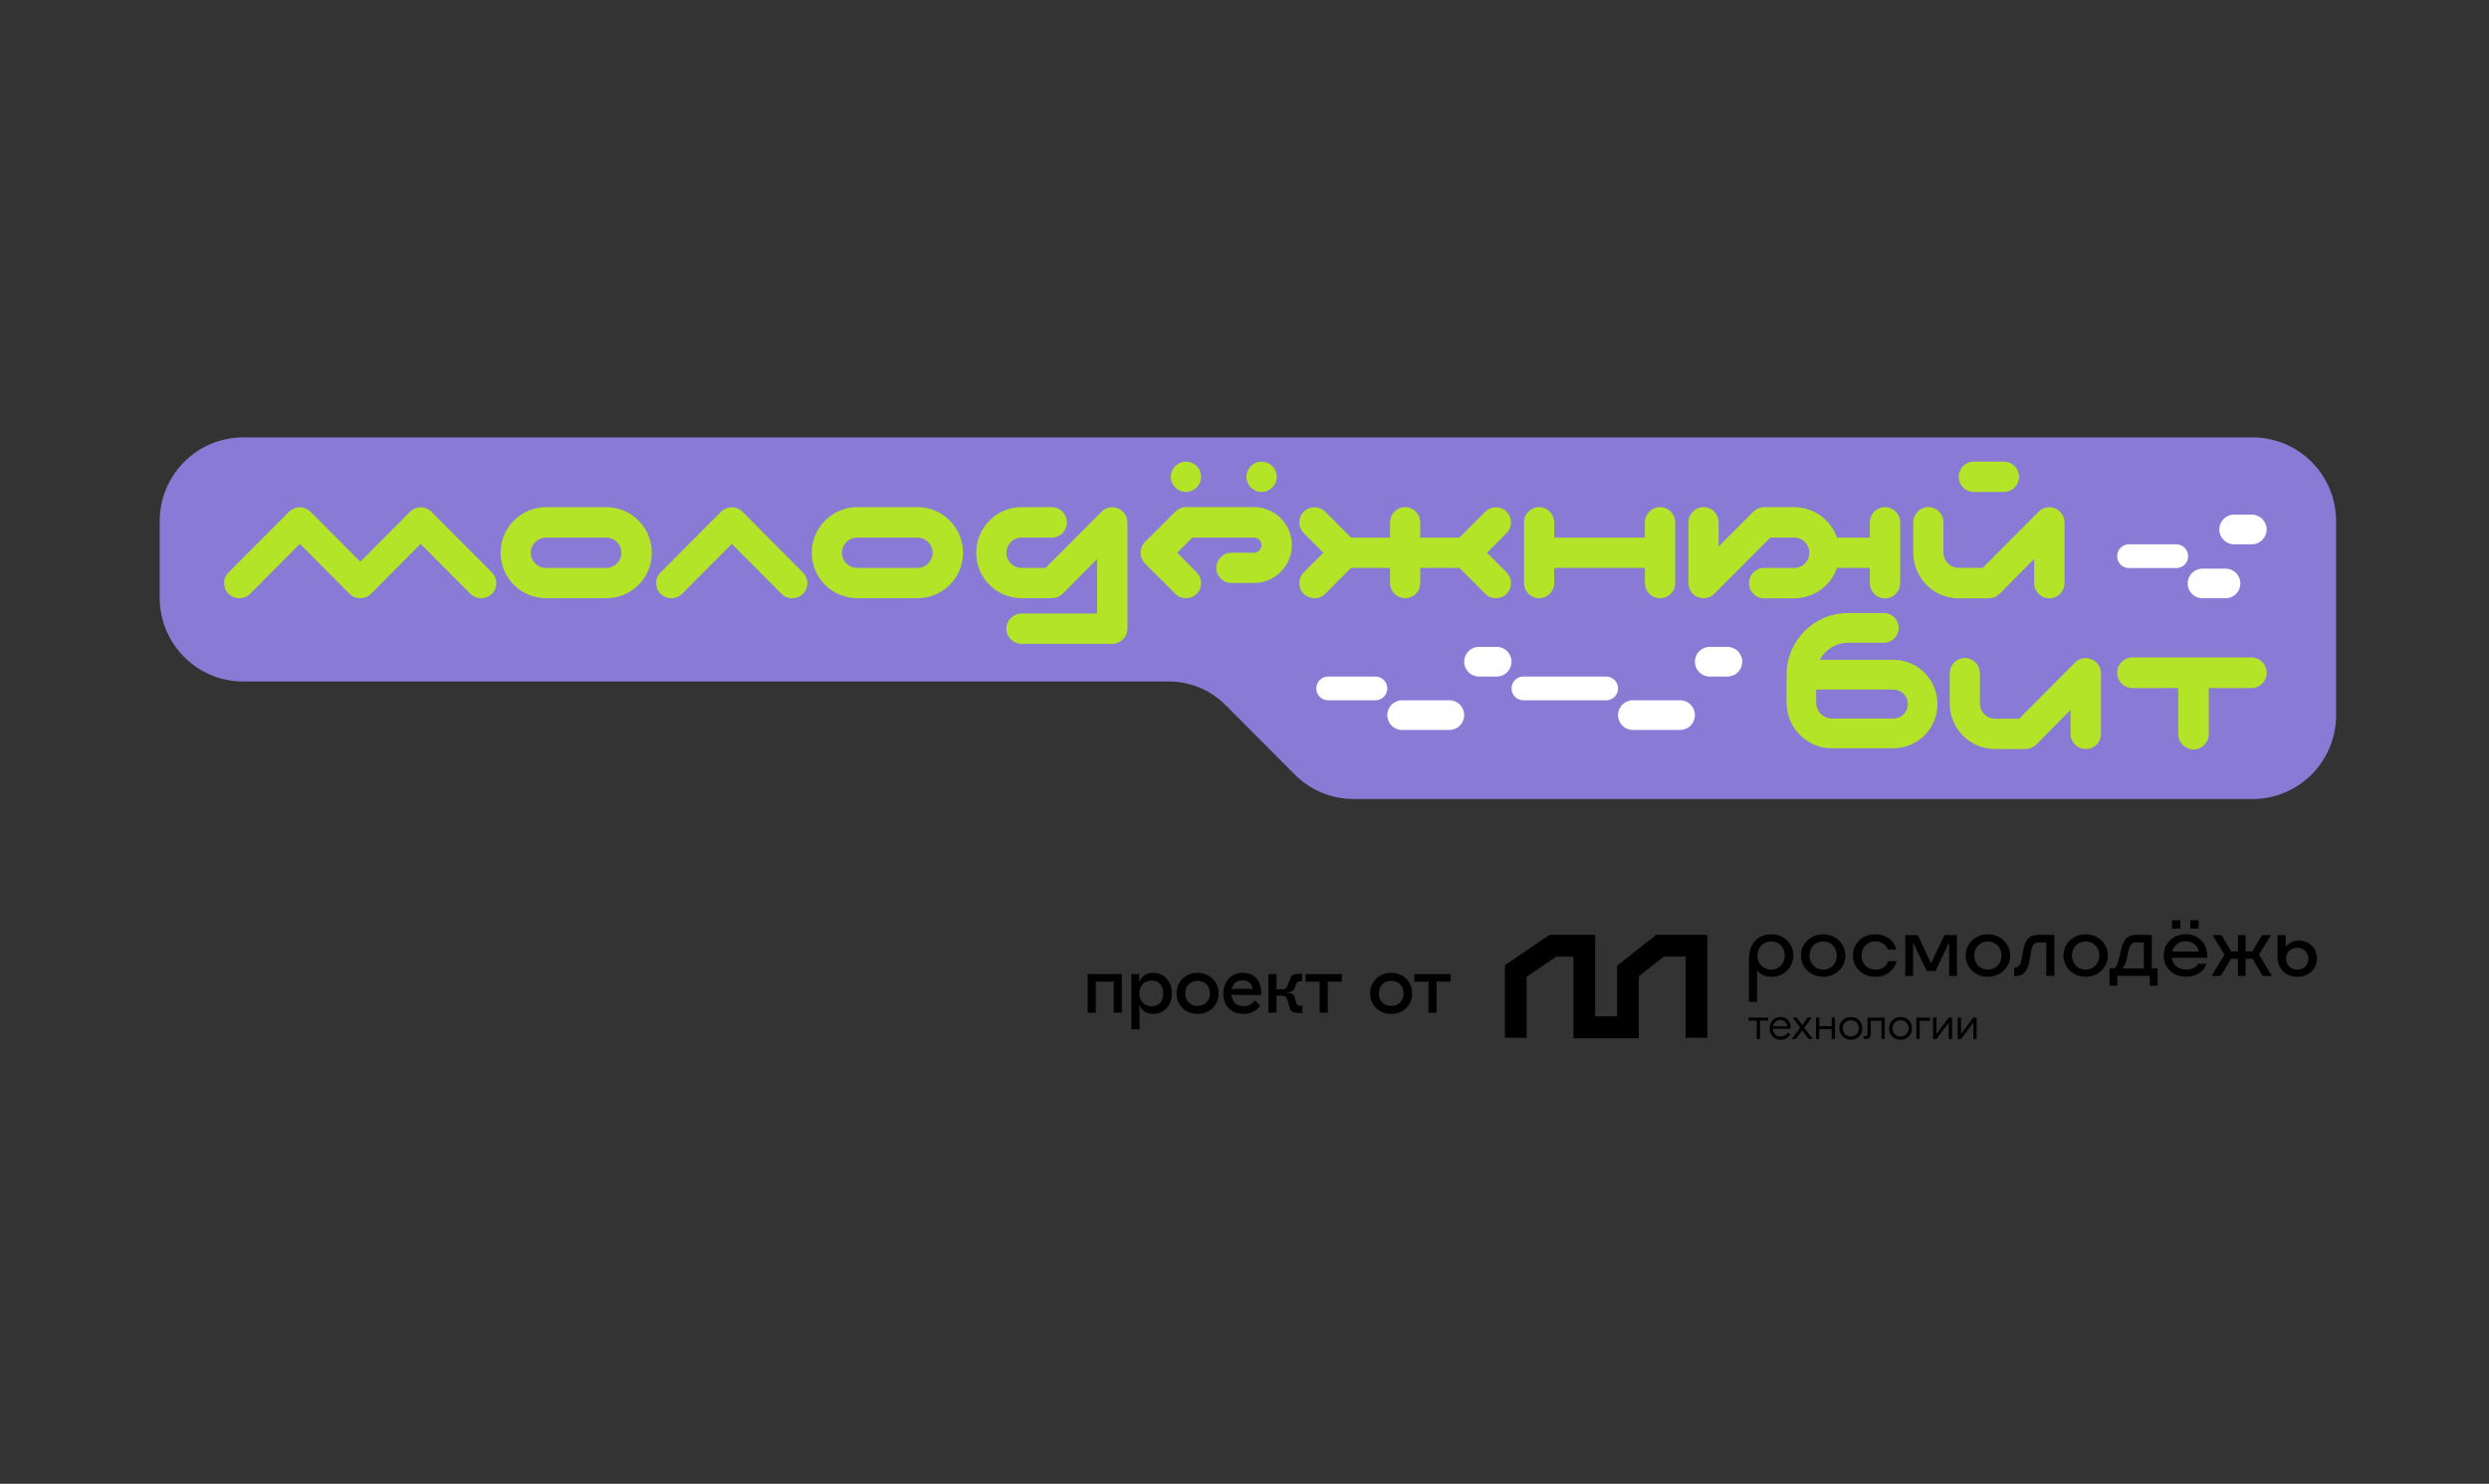 <?xml version="1.0" encoding="UTF-8"?> <svg xmlns="http://www.w3.org/2000/svg" width="218" height="130" viewBox="0 0 218 130" fill="none"><rect x="0" y="0" width="218" height="130" fill="#333333" stroke="none"/><g clip-path="url(#clip0_2165_995)"><path d="M14.135 52.363V45.664C14.135 41.69 17.342 38.469 21.298 38.469H197.296C201.252 38.469 204.459 41.69 204.459 45.664V62.659C204.459 66.633 201.252 69.854 197.296 69.854H118.563C116.663 69.854 114.842 69.096 113.498 67.747L107.443 61.665C106.1 60.316 104.278 59.558 102.378 59.558H21.298C17.342 59.558 14.135 56.337 14.135 52.363Z" fill="#897AD6" stroke="#897AD6" stroke-width="0.297"></path><path d="M43.086 50.156L37.785 44.831C37.273 44.317 36.431 44.317 35.919 44.831L31.559 49.21L27.199 44.831C26.67 44.317 25.845 44.317 25.316 44.831L20.015 50.156C19.503 50.67 19.503 51.516 20.015 52.03C20.543 52.544 21.386 52.544 21.898 52.03L26.257 47.651L30.617 52.03C31.129 52.544 31.972 52.544 32.484 52.03L36.843 47.651L41.203 52.03C41.468 52.296 41.814 52.412 42.145 52.412C42.492 52.412 42.822 52.296 43.086 52.03C43.598 51.516 43.598 50.67 43.086 50.156Z" fill="#B3E427"></path><path d="M53.109 44.43H47.824C45.627 44.43 43.844 46.221 43.844 48.427C43.844 50.634 45.627 52.408 47.824 52.408H53.109C55.305 52.408 57.089 50.634 57.089 48.427C57.089 46.221 55.305 44.43 53.109 44.43ZM53.109 49.754H47.824C47.081 49.754 46.486 49.157 46.486 48.427C46.486 47.697 47.081 47.1 47.824 47.1H53.109C53.835 47.1 54.43 47.697 54.43 48.427C54.43 49.157 53.835 49.754 53.109 49.754Z" fill="#B3E427"></path><path d="M70.319 50.156L65.035 44.831C64.506 44.317 63.681 44.317 63.152 44.831L57.851 50.156C57.339 50.67 57.339 51.516 57.851 52.03C58.379 52.544 59.221 52.544 59.733 52.03L64.093 47.651L68.454 52.03C68.718 52.296 69.048 52.412 69.395 52.412C69.725 52.412 70.072 52.296 70.319 52.03C70.848 51.516 70.848 50.67 70.319 50.156Z" fill="#B3E427"></path><path d="M80.364 44.43H75.08C72.883 44.43 71.1 46.221 71.1 48.427C71.1 50.634 72.883 52.408 75.08 52.408H80.364C82.56 52.408 84.345 50.634 84.345 48.427C84.345 46.221 82.56 44.43 80.364 44.43ZM80.364 49.754H75.08C74.336 49.754 73.742 49.157 73.742 48.427C73.742 47.697 74.336 47.1 75.08 47.1H80.364C81.091 47.1 81.685 47.697 81.685 48.427C81.685 49.157 81.091 49.754 80.364 49.754Z" fill="#B3E427"></path><path d="M97.921 44.546C97.425 44.33 96.864 44.446 96.484 44.828L91.579 49.754H89.481C88.739 49.754 88.144 49.157 88.144 48.427C88.144 47.697 88.739 47.1 89.481 47.1H92.124C92.851 47.1 93.445 46.503 93.445 45.773C93.445 45.027 92.851 44.43 92.124 44.43H89.481C87.285 44.43 85.502 46.221 85.502 48.427C85.502 50.634 87.285 52.408 89.481 52.408H92.124C92.471 52.408 92.818 52.276 93.065 52.027L96.088 48.975V53.752H89.481C88.739 53.752 88.144 54.349 88.144 55.079C88.144 55.809 88.739 56.406 89.481 56.406H97.425C98.152 56.406 98.746 55.809 98.746 55.079V45.773C98.746 45.226 98.416 44.745 97.921 44.546Z" fill="#B3E427"></path><path d="M109.828 44.426H103.883C103.519 44.426 103.19 44.576 102.941 44.825L100.283 47.479C99.77 48.009 99.77 48.839 100.283 49.37L102.941 52.024C103.19 52.289 103.536 52.405 103.883 52.405C104.213 52.405 104.56 52.289 104.808 52.024C105.336 51.51 105.336 50.663 104.808 50.149L103.107 48.424L104.428 47.097H109.828C110.191 47.097 110.489 47.396 110.489 47.761C110.489 48.126 110.191 48.424 109.828 48.424H107.846C107.119 48.424 106.525 49.021 106.525 49.751C106.525 50.481 107.119 51.078 107.846 51.078H109.828C111.661 51.078 113.147 49.585 113.147 47.761C113.147 45.919 111.661 44.426 109.828 44.426ZM110.489 43.099C111.232 43.099 111.827 42.502 111.827 41.772C111.827 41.042 111.232 40.445 110.489 40.445C109.762 40.445 109.168 41.042 109.168 41.772C109.168 42.502 109.762 43.099 110.489 43.099ZM103.883 43.099C104.609 43.099 105.204 42.502 105.204 41.772C105.204 41.042 104.609 40.445 103.883 40.445C103.14 40.445 102.545 41.042 102.545 41.772C102.545 42.502 103.14 43.099 103.883 43.099Z" fill="#B3E427"></path><path d="M130.238 48.427L131.955 46.702C132.467 46.188 132.467 45.342 131.955 44.828C131.443 44.314 130.601 44.314 130.089 44.828L127.826 47.1H124.391V45.773C124.391 45.027 123.813 44.43 123.07 44.43C122.343 44.43 121.749 45.027 121.749 45.773V47.1H118.331L116.068 44.828C115.556 44.314 114.714 44.314 114.185 44.828C113.673 45.342 113.673 46.188 114.185 46.702L115.903 48.427L114.185 50.153C113.673 50.667 113.673 51.513 114.185 52.027C114.714 52.541 115.556 52.541 116.068 52.027L118.331 49.754H121.749V51.081C121.749 51.828 122.343 52.408 123.07 52.408C123.813 52.408 124.391 51.828 124.391 51.081V49.754H127.826L130.089 52.027C130.337 52.292 130.684 52.408 131.013 52.408C131.361 52.408 131.691 52.292 131.955 52.027C132.467 51.513 132.467 50.667 131.955 50.153L130.238 48.427Z" fill="#B3E427"></path><path d="M145.406 44.43C144.663 44.43 144.068 45.027 144.068 45.773V47.1H136.125V45.773C136.125 45.027 135.531 44.43 134.803 44.43C134.077 44.43 133.482 45.027 133.482 45.773V51.081C133.482 51.828 134.077 52.408 134.803 52.408C135.531 52.408 136.125 51.828 136.125 51.081V49.754H144.068V51.081C144.068 51.828 144.663 52.408 145.406 52.408C146.133 52.408 146.727 51.828 146.727 51.081V45.773C146.727 45.027 146.133 44.43 145.406 44.43Z" fill="#B3E427"></path><path d="M165.092 44.43C164.365 44.43 163.77 45.027 163.77 45.773V47.1H161.128C161.045 47.1 160.979 47.1 160.897 47.117C160.352 45.508 158.849 44.446 157.148 44.43H154.505C154.159 44.43 153.812 44.579 153.564 44.828L150.525 47.88V45.773C150.525 45.027 149.931 44.43 149.204 44.43C148.478 44.43 147.883 45.027 147.883 45.773V51.081C147.883 51.629 148.197 52.11 148.692 52.309C149.188 52.525 149.766 52.408 150.146 52.027L155.05 47.1H157.148C157.891 47.1 158.469 47.697 158.469 48.427C158.469 49.157 157.891 49.754 157.148 49.754H154.505C153.779 49.754 153.184 50.352 153.184 51.081C153.184 51.828 153.779 52.425 154.505 52.425H157.148C158.849 52.408 160.352 51.347 160.897 49.738C160.979 49.754 161.045 49.754 161.128 49.754H163.77V51.081C163.77 51.828 164.365 52.425 165.092 52.425C165.835 52.425 166.429 51.828 166.429 51.081V45.773C166.429 45.027 165.835 44.43 165.092 44.43Z" fill="#B3E427"></path><path d="M172.878 43.099H175.52C176.246 43.099 176.841 42.502 176.841 41.772C176.841 41.042 176.246 40.445 175.52 40.445H172.878C172.134 40.445 171.556 41.042 171.556 41.772C171.556 42.502 172.134 43.099 172.878 43.099ZM179.996 44.542C179.5 44.327 178.938 44.443 178.559 44.825L173.654 49.751H171.556C170.813 49.751 170.219 49.154 170.219 48.424V45.77C170.219 45.024 169.624 44.426 168.897 44.426C168.171 44.426 167.576 45.024 167.576 45.77V48.424C167.576 50.63 169.36 52.422 171.556 52.422H174.199C174.546 52.422 174.892 52.273 175.14 52.024L178.162 48.971V51.078C178.162 51.825 178.756 52.422 179.5 52.422C180.227 52.422 180.821 51.825 180.821 51.078V45.77C180.821 45.223 180.491 44.742 179.996 44.542Z" fill="#B3E427"></path><path d="M120.469 59.273H116.323C115.751 59.273 115.287 59.739 115.287 60.314C115.287 60.889 115.751 61.355 116.323 61.355H120.469C121.042 61.355 121.505 60.889 121.505 60.314C121.505 59.739 121.042 59.273 120.469 59.273Z" fill="white"></path><path d="M190.611 47.688H186.466C185.893 47.688 185.43 48.154 185.43 48.728C185.43 49.303 185.893 49.77 186.466 49.77H190.611C191.184 49.77 191.648 49.303 191.648 48.728C191.648 48.154 191.184 47.688 190.611 47.688Z" fill="white"></path><path d="M140.678 59.273H133.423C132.851 59.273 132.387 59.739 132.387 60.314C132.387 60.889 132.851 61.355 133.423 61.355H140.678C141.251 61.355 141.715 60.889 141.715 60.314C141.715 59.739 141.251 59.273 140.678 59.273Z" fill="white"></path><path d="M131.091 56.672H129.536C128.82 56.672 128.24 57.255 128.24 57.973C128.24 58.692 128.82 59.274 129.536 59.274H131.091C131.806 59.274 132.386 58.692 132.386 57.973C132.386 57.255 131.806 56.672 131.091 56.672Z" fill="white"></path><path d="M197.229 45.086H195.675C194.959 45.086 194.379 45.669 194.379 46.387C194.379 47.106 194.959 47.688 195.675 47.688H197.229C197.945 47.688 198.525 47.106 198.525 46.387C198.525 45.669 197.945 45.086 197.229 45.086Z" fill="white"></path><path d="M151.301 56.672H149.747C149.031 56.672 148.451 57.255 148.451 57.973C148.451 58.692 149.031 59.274 149.747 59.274H151.301C152.017 59.274 152.597 58.692 152.597 57.973C152.597 57.255 152.017 56.672 151.301 56.672Z" fill="white"></path><path d="M126.947 61.352H122.801C122.086 61.352 121.506 61.934 121.506 62.653C121.506 63.371 122.086 63.954 122.801 63.954H126.947C127.662 63.954 128.242 63.371 128.242 62.653C128.242 61.934 127.662 61.352 126.947 61.352Z" fill="white"></path><path d="M194.931 49.82H192.901C192.188 49.82 191.609 50.401 191.609 51.118C191.609 51.834 192.188 52.415 192.901 52.415H194.931C195.644 52.415 196.223 51.834 196.223 51.118C196.223 50.401 195.644 49.82 194.931 49.82Z" fill="white"></path><path d="M147.156 61.352H143.01C142.295 61.352 141.715 61.934 141.715 62.653C141.715 63.371 142.295 63.954 143.01 63.954H147.156C147.871 63.954 148.451 63.371 148.451 62.653C148.451 61.934 147.871 61.352 147.156 61.352Z" fill="white"></path><path fill-rule="evenodd" clip-rule="evenodd" d="M161.849 56.316C160.783 56.316 159.857 56.919 159.391 57.805H165.832C167.964 57.805 169.692 59.54 169.692 61.681C169.692 63.822 167.964 65.558 165.832 65.558H160.455C158.258 65.558 156.477 63.769 156.477 61.562V59.107C156.477 56.127 158.882 53.711 161.849 53.711H164.999C165.715 53.711 166.296 54.294 166.296 55.014C166.296 55.733 165.715 56.316 164.999 56.316H161.849ZM159.07 61.562V60.41H165.832C166.532 60.41 167.098 60.979 167.098 61.681C167.098 62.384 166.532 62.953 165.832 62.953H160.455C159.69 62.953 159.07 62.33 159.07 61.562ZM198.531 58.942C198.531 58.2 197.932 57.598 197.193 57.598H186.767C186.028 57.598 185.429 58.2 185.429 58.942C185.429 59.684 186.028 60.285 186.767 60.285H190.781V64.317C190.781 65.059 191.379 65.66 192.118 65.66C192.857 65.66 193.457 65.059 193.457 64.317V60.285H197.193C197.932 60.285 198.531 59.684 198.531 58.942ZM183.187 57.762C182.692 57.546 182.13 57.662 181.75 58.044L176.845 62.97H174.748C174.005 62.97 173.41 62.373 173.41 61.643V58.989C173.41 58.243 172.815 57.646 172.089 57.646C171.363 57.646 170.768 58.243 170.768 58.989V61.643C170.768 63.85 172.551 65.624 174.748 65.624H177.39C177.737 65.624 178.084 65.492 178.332 65.243L181.354 62.191V64.297C181.354 65.044 181.948 65.624 182.692 65.624C183.418 65.624 184.013 65.044 184.013 64.297V58.989C184.013 58.442 183.683 57.961 183.187 57.762Z" fill="#B3E427"></path><path d="M98.259 88.721H97.544V86.178C97.544 86.113 97.553 86.047 97.58 85.987L97.572 85.979C97.515 86.009 97.455 86.009 97.368 86.009H96.154C96.067 86.009 96.008 86.009 95.95 85.979L95.942 85.987C95.972 86.047 95.978 86.113 95.978 86.178V88.721H95.264V85.344H98.254V88.721H98.259Z" fill="black"></path><path d="M102.639 87.032C102.639 88.085 101.963 88.83 101.009 88.83C100.45 88.83 100.012 88.56 99.771 88.063L99.74 88.072C99.784 88.232 99.806 88.494 99.806 88.781V90.183H99.092V85.344H99.784C99.784 85.636 99.771 85.87 99.74 85.993L99.771 86.001C100.018 85.504 100.447 85.234 101.009 85.234C101.963 85.234 102.639 85.979 102.639 87.032ZM99.779 87.032C99.779 87.698 100.23 88.159 100.87 88.159C101.512 88.159 101.881 87.733 101.881 87.032C101.881 86.331 101.503 85.906 100.87 85.906C100.238 85.906 99.779 86.367 99.779 87.032Z" fill="black"></path><path d="M106.731 87.032C106.731 88.063 105.952 88.83 104.89 88.83C103.828 88.83 103.049 88.063 103.049 87.032C103.049 86.001 103.828 85.234 104.89 85.234C105.952 85.234 106.731 86.001 106.731 87.032ZM103.807 87.032C103.807 87.689 104.244 88.129 104.89 88.129C105.537 88.129 105.974 87.689 105.974 87.032C105.974 86.375 105.537 85.936 104.89 85.936C104.244 85.936 103.807 86.375 103.807 87.032Z" fill="black"></path><path d="M110.461 87.032V87.171H108.299C108.051 87.171 107.934 87.157 107.856 87.114L107.843 87.128L107.872 87.215C107.946 87.815 108.315 88.151 108.913 88.151C109.306 88.151 109.597 88.012 109.931 87.654L110.368 88.129C109.974 88.603 109.502 88.83 108.899 88.83C107.85 88.83 107.145 88.121 107.145 87.054C107.145 85.988 107.821 85.234 108.856 85.234C109.89 85.234 110.464 85.914 110.464 87.032M107.88 86.689L107.894 86.702C107.973 86.658 108.133 86.629 108.31 86.629H109.16C109.51 86.629 109.627 86.642 109.698 86.694L109.711 86.68C109.668 86.176 109.347 85.884 108.831 85.884C108.315 85.884 107.951 86.184 107.878 86.689" fill="black"></path><path d="M112.958 88.302L112.79 87.701C112.702 87.358 112.585 87.24 112.317 87.24H112.004C111.918 87.24 111.823 87.233 111.779 87.227L111.771 87.235C111.801 87.331 111.806 87.404 111.806 87.544V88.719H111.092V85.342H111.806V86.387C111.806 86.513 111.798 86.583 111.771 86.679L111.779 86.687C111.823 86.679 111.918 86.673 112.004 86.673H112.317C112.594 86.673 112.673 86.608 112.798 86.264L113.045 85.664C113.14 85.421 113.335 85.32 113.699 85.32H114.055V85.964H113.903C113.691 85.964 113.612 86.016 113.526 86.22L113.409 86.529C113.314 86.807 113.088 86.938 112.695 86.946V86.976C113.124 86.984 113.321 87.107 113.409 87.415L113.547 87.89C113.607 88.072 113.656 88.103 113.889 88.103H114.071V88.746H113.65C113.265 88.746 113.047 88.607 112.958 88.307" fill="black"></path><path d="M117.526 85.344V86.009H116.472C116.385 86.009 116.325 86.009 116.268 85.979L116.26 85.987C116.29 86.045 116.296 86.113 116.296 86.178V88.721H115.581V86.178C115.581 86.113 115.589 86.047 115.616 85.987L115.608 85.979C115.551 86.009 115.491 86.009 115.405 86.009H114.348V85.344H117.52H117.526Z" fill="black"></path><path d="M123.688 87.032C123.688 88.063 122.909 88.83 121.847 88.83C120.785 88.83 120.006 88.063 120.006 87.032C120.006 86.001 120.785 85.234 121.847 85.234C122.909 85.234 123.688 86.001 123.688 87.032ZM120.764 87.032C120.764 87.689 121.201 88.129 121.847 88.129C122.494 88.129 122.931 87.689 122.931 87.032C122.931 86.375 122.494 85.936 121.847 85.936C121.201 85.936 120.764 86.375 120.764 87.032Z" fill="black"></path><path d="M127.059 85.344V86.009H126.003C125.915 86.009 125.856 86.009 125.799 85.979L125.791 85.987C125.821 86.045 125.826 86.113 125.826 86.178V88.721H125.112V86.178C125.112 86.113 125.12 86.047 125.147 85.987L125.139 85.979C125.082 86.009 125.022 86.009 124.936 86.009H123.879V85.344H127.051H127.059Z" fill="black"></path><path d="M154.867 89.423H154.15V91.026H153.86V89.423H153.146V89.156H154.867V89.423Z" fill="black"></path><path d="M155.304 89.915H156.525C156.497 89.575 156.287 89.373 155.929 89.373C155.607 89.373 155.349 89.559 155.304 89.915ZM156.84 90.085V90.138H155.292C155.3 90.551 155.57 90.81 155.961 90.81C156.308 90.81 156.485 90.603 156.598 90.454L156.807 90.644C156.67 90.838 156.433 91.093 155.965 91.093C155.377 91.093 154.998 90.692 154.998 90.101C154.998 89.502 155.377 89.102 155.945 89.102C156.553 89.102 156.84 89.531 156.84 90.085Z" fill="black"></path><path d="M157.847 90.273L157.291 91.026H156.92L157.67 90.043L157.009 89.156H157.383L157.847 89.82L158.311 89.156H158.681L158.02 90.043L158.774 91.026H158.403L157.847 90.273Z" fill="black"></path><path d="M160.719 89.156V91.026H160.429V90.172H159.345V91.026H159.055V89.156H159.345V89.901H160.429V89.156H160.719Z" fill="black"></path><path d="M161.402 90.097C161.402 90.526 161.7 90.806 162.103 90.806C162.506 90.806 162.804 90.526 162.804 90.097C162.804 89.668 162.506 89.389 162.103 89.389C161.7 89.389 161.402 89.668 161.402 90.097ZM163.11 90.097C163.11 90.676 162.687 91.093 162.103 91.093C161.523 91.093 161.096 90.676 161.096 90.097C161.096 89.519 161.523 89.102 162.103 89.102C162.687 89.102 163.11 89.519 163.11 90.097Z" fill="black"></path><path d="M165.078 91.026H164.788V89.431H163.853V90.545C163.853 90.888 163.676 91.042 163.409 91.042H163.232V90.775H163.373C163.506 90.775 163.563 90.702 163.563 90.54V89.156H165.078V91.026Z" fill="black"></path><path d="M165.759 90.097C165.759 90.526 166.058 90.806 166.461 90.806C166.864 90.806 167.162 90.526 167.162 90.097C167.162 89.668 166.864 89.389 166.461 89.389C166.058 89.389 165.759 89.668 165.759 90.097ZM167.468 90.097C167.468 90.676 167.045 91.093 166.461 91.093C165.881 91.093 165.453 90.676 165.453 90.097C165.453 89.519 165.881 89.102 166.461 89.102C167.045 89.102 167.468 89.519 167.468 90.097Z" fill="black"></path><path d="M169.039 89.431H168.136V91.026H167.846V89.156H169.039V89.431Z" fill="black"></path><path d="M169.312 89.156H169.606V90.581H169.615L170.678 89.156H170.973V91.026H170.678V89.601H170.67L169.61 91.026H169.312V89.156Z" fill="black"></path><path d="M171.465 89.156H171.759V90.581H171.767L172.831 89.156H173.125V91.026H172.831V89.601H172.823L171.763 91.026H171.465V89.156Z" fill="black"></path><path d="M155.131 84.952C155.838 84.952 156.322 84.39 156.322 83.711C156.322 83.037 155.849 82.48 155.131 82.48C154.409 82.48 153.921 83.032 153.921 83.706C153.921 84.39 154.419 84.952 155.131 84.952ZM155.142 81.852C156.21 81.852 157.074 82.638 157.074 83.711C157.074 84.773 156.194 85.58 155.198 85.58C154.73 85.58 154.277 85.448 153.936 85.059H153.896V87.767H153.184V84.007C153.184 82.694 153.936 81.852 155.142 81.852Z" fill="black"></path><path d="M159.682 84.952C160.394 84.952 160.878 84.4 160.878 83.716C160.878 83.032 160.394 82.48 159.682 82.48C158.97 82.48 158.487 83.026 158.487 83.716C158.487 84.4 158.97 84.952 159.682 84.952ZM157.734 83.716C157.734 82.643 158.63 81.852 159.682 81.852C160.735 81.852 161.63 82.643 161.63 83.716C161.63 84.789 160.735 85.58 159.682 85.58C158.63 85.58 157.734 84.789 157.734 83.716Z" fill="black"></path><path d="M164.259 85.58C163.14 85.58 162.291 84.794 162.291 83.716C162.291 82.643 163.12 81.852 164.233 81.852C165.088 81.852 165.886 82.317 166.09 83.2H165.358C165.179 82.725 164.752 82.48 164.254 82.48C163.501 82.48 163.044 83.042 163.044 83.726C163.044 84.421 163.516 84.952 164.269 84.952C164.757 84.952 165.2 84.727 165.372 84.212H166.11C165.846 85.151 165.083 85.58 164.259 85.58Z" fill="black"></path><path d="M168.75 85.066L167.58 82.609H167.56V85.505H166.873V81.93H167.967L169.127 84.377H169.147L170.306 81.93H171.4V85.505H170.713V82.609H170.693L169.523 85.066H168.75Z" fill="black"></path><path d="M174.11 84.952C174.822 84.952 175.305 84.4 175.305 83.716C175.305 83.032 174.822 82.48 174.11 82.48C173.398 82.48 172.915 83.026 172.915 83.716C172.915 84.4 173.398 84.952 174.11 84.952ZM172.162 83.716C172.162 82.643 173.057 81.852 174.11 81.852C175.163 81.852 176.058 82.643 176.058 83.716C176.058 84.789 175.163 85.58 174.11 85.58C173.057 85.58 172.162 84.789 172.162 83.716Z" fill="black"></path><path d="M176.418 85.528V84.787H176.434C176.571 84.787 176.739 84.726 176.841 84.608C176.972 84.46 177.039 84.195 177.11 83.806L177.212 83.234C177.329 82.575 177.563 81.906 178.549 81.906H179.937V85.497H179.225V82.57H178.671C178.117 82.57 178 82.724 177.868 83.485L177.776 84.021C177.695 84.511 177.573 84.935 177.318 85.206C177.126 85.41 176.856 85.528 176.495 85.528H176.418Z" fill="black"></path><path d="M182.674 84.952C183.386 84.952 183.87 84.4 183.87 83.716C183.87 83.032 183.386 82.48 182.674 82.48C181.962 82.48 181.479 83.026 181.479 83.716C181.479 84.4 181.962 84.952 182.674 84.952ZM180.727 83.716C180.727 82.643 181.622 81.852 182.674 81.852C183.727 81.852 184.622 82.643 184.622 83.716C184.622 84.789 183.727 85.58 182.674 85.58C181.622 85.58 180.727 84.789 180.727 83.716Z" fill="black"></path><path d="M187.765 84.848V82.56H187.099C186.666 82.56 186.52 82.907 186.433 83.275L186.275 83.965C186.189 84.348 186.057 84.665 185.924 84.797V84.848H187.765ZM185.446 86.365H184.76V84.833H185.222C185.426 84.603 185.533 84.261 185.629 83.847L185.782 83.183C185.929 82.545 186.204 81.906 187.084 81.906H188.467V84.833H188.981V86.365H188.294V85.497H185.446V86.365Z" fill="black"></path><path d="M191.834 80.617H192.572V81.358H191.834V80.617ZM192.582 83.371C192.47 82.829 192.053 82.466 191.432 82.466C190.812 82.466 190.385 82.855 190.252 83.371H192.582ZM190.232 80.617H190.969V81.358H190.232V80.617ZM191.468 85.577C190.334 85.577 189.51 84.79 189.51 83.713C189.51 82.64 190.339 81.848 191.443 81.848C192.297 81.848 193.324 82.41 193.324 83.769V83.917H190.222C190.299 84.515 190.761 84.949 191.463 84.949C191.88 84.949 192.378 84.796 192.515 84.433H193.248C193.024 85.219 192.195 85.577 191.468 85.577Z" fill="black"></path><path d="M196.68 81.93V83.35H197.275L198.114 81.93H198.897L197.855 83.636L198.984 85.505H198.185L197.285 83.999H196.68V85.505H196.009V83.999H195.404L194.503 85.505H193.705L194.834 83.636L193.791 81.93H194.575L195.414 83.35H196.009V81.93H196.68Z" fill="black"></path><path d="M201.202 84.954C201.767 84.954 202.179 84.555 202.179 83.999C202.179 83.442 201.767 83.033 201.202 83.033C200.642 83.033 200.23 83.442 200.23 83.999C200.23 84.555 200.642 84.954 201.202 84.954ZM199.483 83.896L199.473 81.93H200.185L200.19 82.946H200.21C200.51 82.579 200.892 82.4 201.349 82.4C202.224 82.4 202.931 83.053 202.931 83.968C202.931 84.893 202.209 85.582 201.217 85.582C200.22 85.582 199.488 84.872 199.483 83.896Z" fill="black"></path><path d="M143.537 90.959H137.81V83.81H136.309L133.71 85.576V90.919H131.807V84.562L135.725 81.898H139.713V89.047H141.634V84.604L145.068 81.898H149.54V90.919H147.638V83.81H145.725L143.537 85.534V90.959Z" fill="black"></path></g><defs><clipPath id="clip0_2165_995"><rect width="190.948" height="54" fill="white" transform="translate(13.67 38)"></rect></clipPath></defs></svg> 